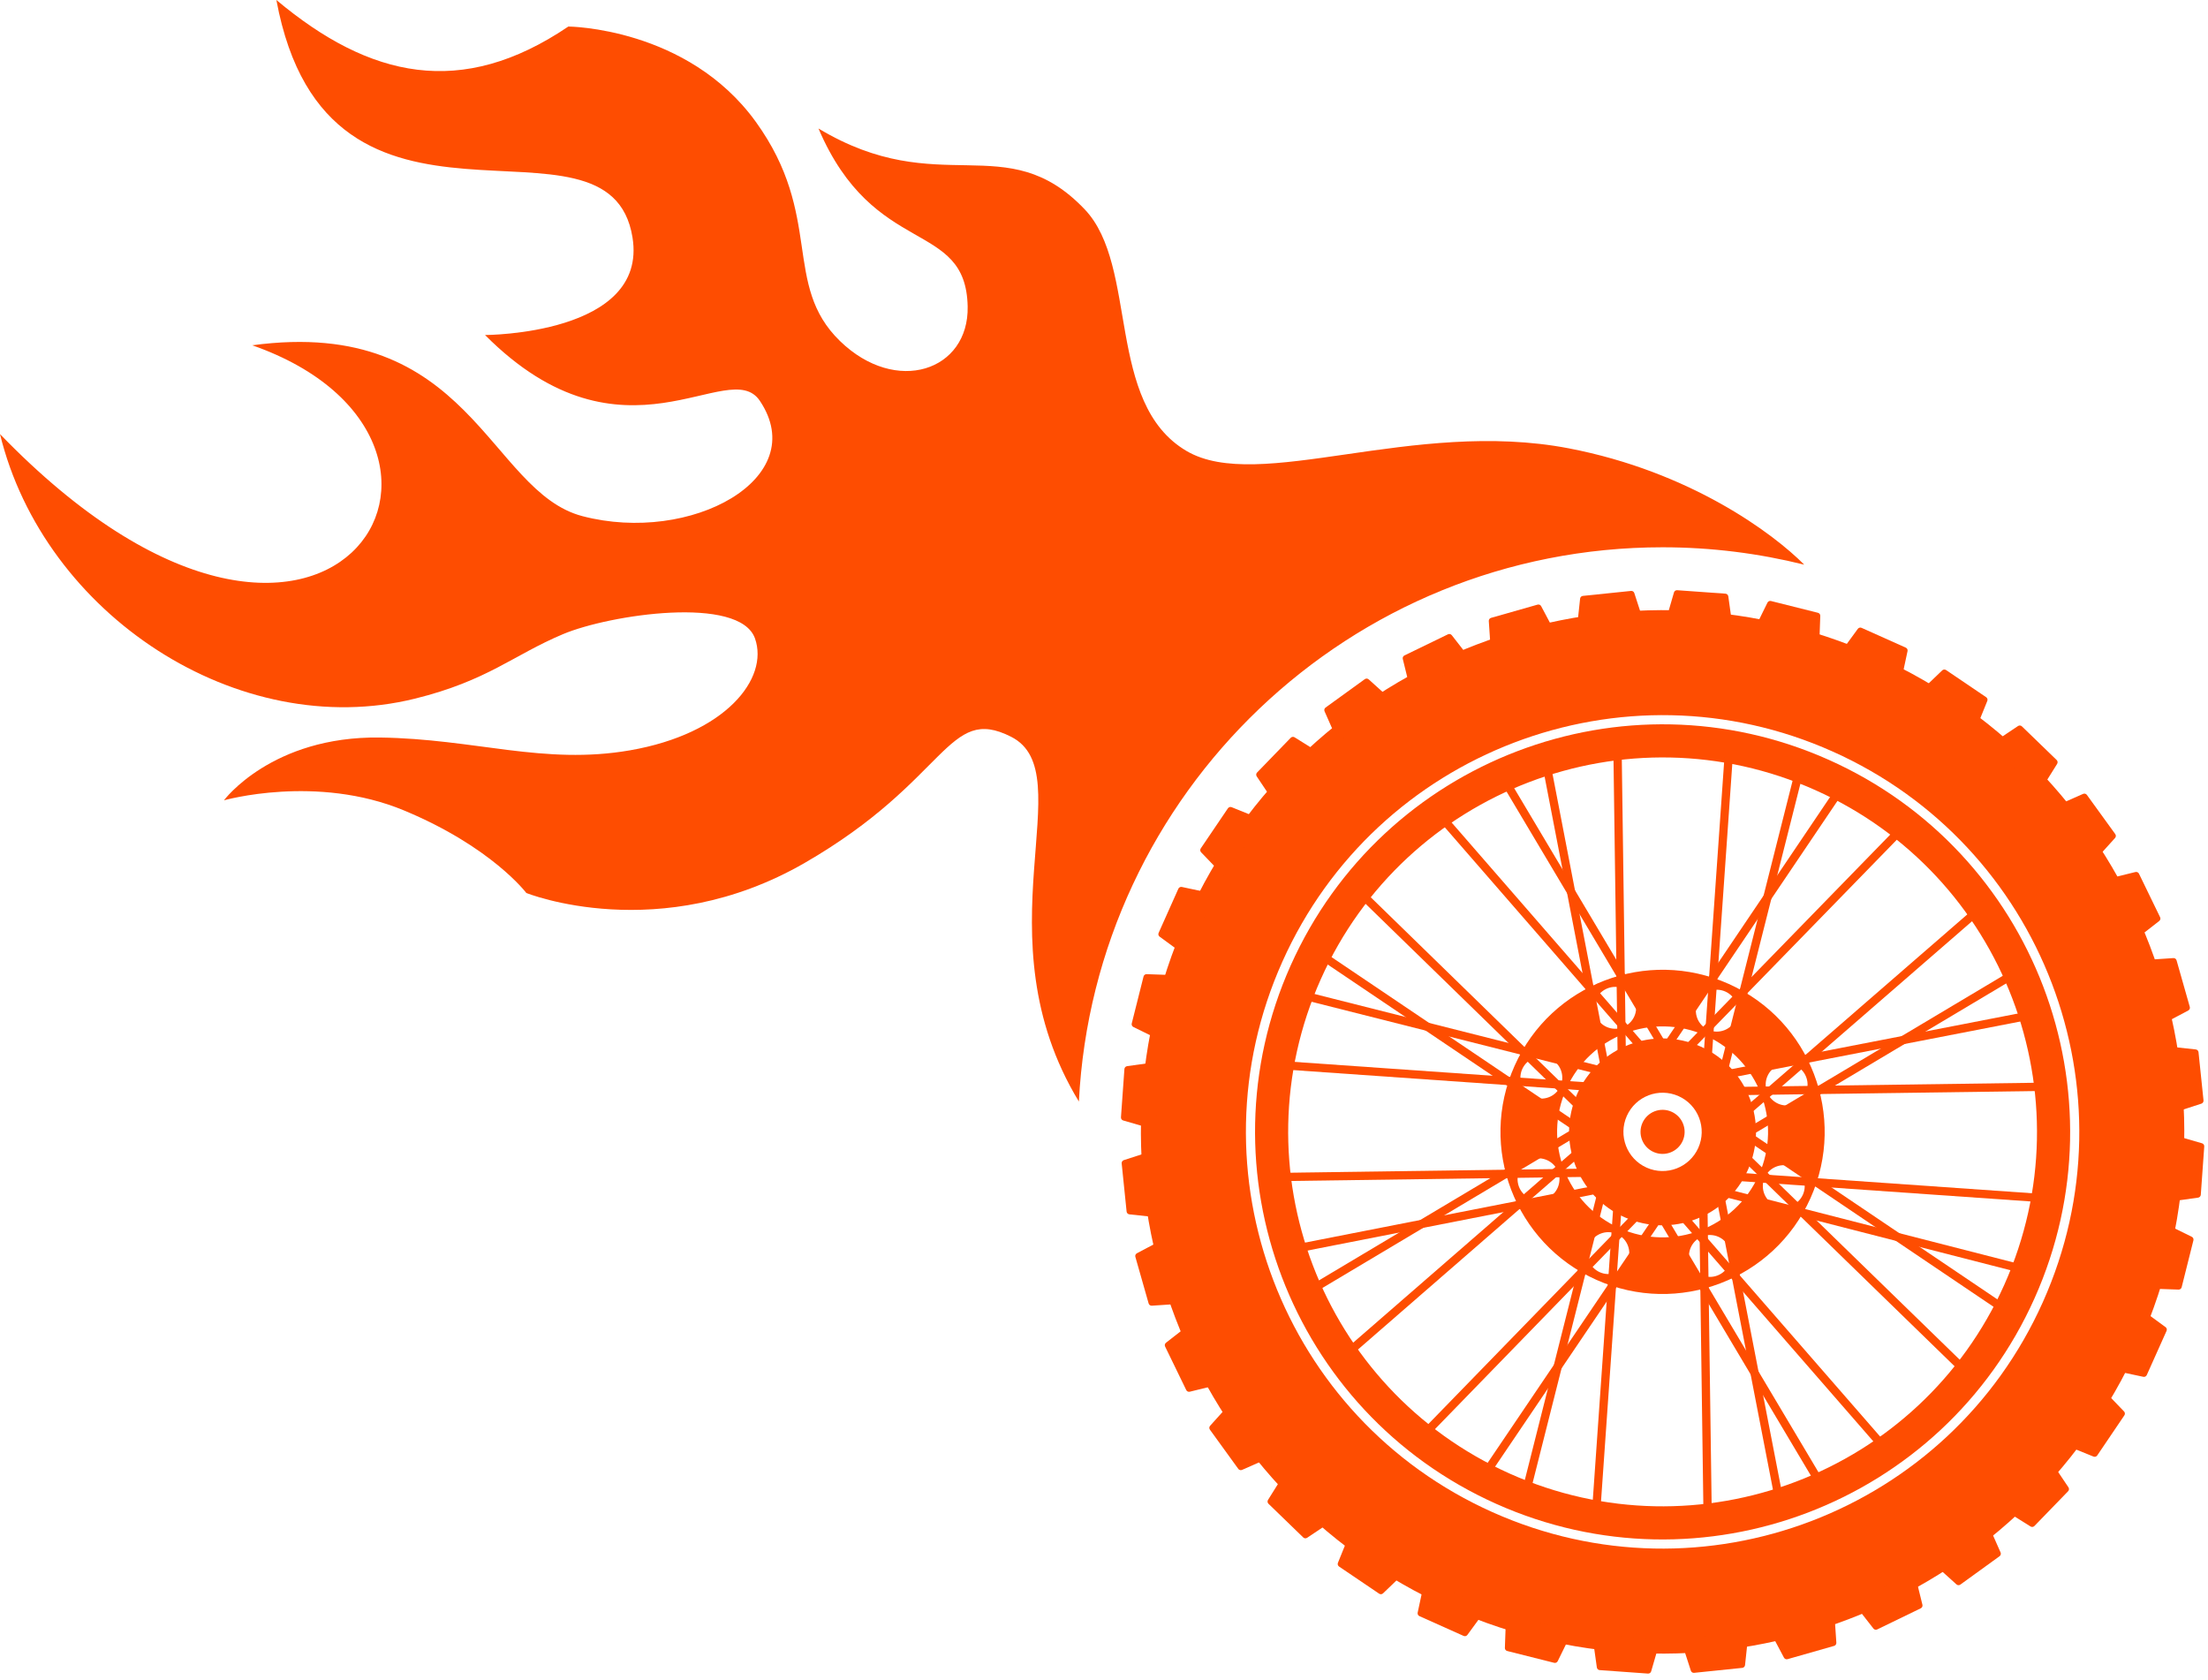 <?xml version="1.0" encoding="UTF-8"?> <svg xmlns="http://www.w3.org/2000/svg" width="209" height="159" viewBox="0 0 209 159" fill="none"><path d="M173.125 71.925C192.566 80.622 201.279 103.437 192.579 122.882C183.881 142.323 161.065 151.032 141.624 142.334C122.182 133.636 113.471 110.822 122.169 91.38C130.867 71.936 153.681 63.227 173.125 71.925ZM125.029 92.661C117.039 110.521 125.043 131.48 142.904 139.473C160.765 147.462 181.726 139.463 189.716 121.603C197.708 103.74 189.704 82.779 171.844 74.788C153.983 66.795 133.023 74.798 125.029 92.661Z" fill="#FE4D01"></path><path d="M177.537 62.064C202.425 73.199 213.575 102.406 202.44 127.294C191.305 152.181 162.1 163.328 137.212 152.193C112.325 141.059 101.173 111.854 112.31 86.967C123.442 62.08 152.649 50.93 177.537 62.064ZM121.38 91.027C112.485 110.905 121.394 134.23 141.273 143.124C161.151 152.018 184.477 143.114 193.37 123.235C202.266 103.354 193.359 80.026 173.48 71.133C153.601 62.24 130.272 71.146 121.38 91.027Z" fill="#FE4D01"></path><path d="M169.973 72.732L161.738 105.332L162.5 105.525L170.735 72.924L169.973 72.732Z" fill="#FE4D01"></path><path d="M160.996 103.633L161.778 103.685L164.123 70.142L163.341 70.086L160.996 103.633Z" fill="#FE4D01"></path><path d="M155.802 102.661L155.152 102.224L173.961 74.348L174.613 74.785L155.802 102.661Z" fill="#FE4D01"></path><path d="M180.434 77.441L156.973 101.527L157.535 102.075L180.996 77.989L180.434 77.441Z" fill="#FE4D01"></path><path d="M161.746 108.95L162.149 109.621L191.031 92.402L190.631 91.727L161.746 108.95Z" fill="#FE4D01"></path><path d="M187.793 85.177L162.398 107.219L162.912 107.811L188.307 85.769L187.793 85.177Z" fill="#FE4D01"></path><path d="M159.421 102.859L159.273 102.09L192.281 95.68L192.432 96.45L159.421 102.859Z" fill="#FE4D01"></path><path d="M194.687 102.452L161.066 102.916L161.077 103.7L194.698 103.236L194.687 102.452Z" fill="#FE4D01"></path><path d="M159.199 111.441L159.004 112.201L191.577 120.551L191.772 119.79L159.199 111.441Z" fill="#FE4D01"></path><path d="M160.879 110.739L160.824 111.521L194.369 113.865L194.423 113.083L160.879 110.739Z" fill="#FE4D01"></path><path d="M161.844 105.56L162.282 104.91L190.155 123.718L189.717 124.37L161.844 105.56Z" fill="#FE4D01"></path><path d="M162.406 107.326L162.952 106.762L187.056 130.208L186.509 130.768L162.406 107.326Z" fill="#FE4D01"></path><path d="M155.552 111.486L154.879 111.887L172.076 140.782L172.749 140.382L155.552 111.486Z" fill="#FE4D01"></path><path d="M157.251 112.18L156.66 112.695L178.742 138.053L179.334 137.538L157.251 112.18Z" fill="#FE4D01"></path><path d="M162.421 109.005L161.652 109.154L168.048 142.166L168.817 142.017L162.421 109.005Z" fill="#FE4D01"></path><path d="M160.793 110.826L161.578 110.816L162.044 144.438L161.259 144.451L160.793 110.826Z" fill="#FE4D01"></path><path d="M152.247 108.741L144.012 141.346L144.772 141.538L153.007 108.933L152.247 108.741Z" fill="#FE4D01"></path><path d="M153.746 110.629L152.962 110.574L150.617 144.117L151.401 144.174L153.746 110.629Z" fill="#FE4D01"></path><path d="M158.975 111.598L140.137 139.455L140.787 139.895L159.625 112.037L158.975 111.598Z" fill="#FE4D01"></path><path d="M157.176 112.18L133.734 136.291L134.296 136.837L157.737 112.726L157.176 112.18Z" fill="#FE4D01"></path><path d="M153 105.311L152.597 104.639L123.715 121.859L124.116 122.533L153 105.311Z" fill="#FE4D01"></path><path d="M152.334 107.041L151.82 106.449L126.441 128.51L126.956 129.104L152.334 107.041Z" fill="#FE4D01"></path><path d="M155.308 111.374L122.309 117.848L122.459 118.616L155.458 112.143L155.308 111.374Z" fill="#FE4D01"></path><path d="M153.676 110.553L153.688 111.337L120.065 111.804L120.051 111.02L153.676 110.553Z" fill="#FE4D01"></path><path d="M123.176 93.763L122.984 94.522L155.589 102.757L155.781 101.998L123.176 93.763Z" fill="#FE4D01"></path><path d="M120.391 100.356L120.336 101.137L153.882 103.484L153.937 102.703L120.391 100.356Z" fill="#FE4D01"></path><path d="M125.024 89.905L124.586 90.555L152.466 109.356L152.904 108.706L125.024 89.905Z" fill="#FE4D01"></path><path d="M128.251 83.465L127.703 84.027L151.792 107.488L152.34 106.925L128.251 83.465Z" fill="#FE4D01"></path><path d="M142.659 73.479L141.984 73.881L159.191 102.772L159.865 102.371L142.659 73.479Z" fill="#FE4D01"></path><path d="M135.963 76.192L135.371 76.707L157.437 102.079L158.029 101.563L135.963 76.192Z" fill="#FE4D01"></path><path d="M146.726 72.067L145.957 72.215L152.329 105.233L153.098 105.085L146.726 72.067Z" fill="#FE4D01"></path><path d="M153.949 103.433L153.167 103.443L152.699 69.821L153.485 69.811L153.949 103.433Z" fill="#FE4D01"></path><path d="M160.983 99.056C165.442 101.049 167.439 106.283 165.443 110.741C163.45 115.199 158.217 117.196 153.759 115.201C149.3 113.207 147.302 107.974 149.296 103.517C151.293 99.06 156.525 97.061 160.983 99.056ZM153.99 105.616C153.154 107.483 153.99 109.675 155.859 110.511C157.727 111.347 159.918 110.511 160.754 108.642C161.588 106.773 160.753 104.582 158.886 103.746C157.016 102.91 154.826 103.747 153.99 105.616Z" fill="#FE4D01"></path><path d="M143.368 100.866C139.908 108.6 143.374 117.675 151.107 121.133C158.84 124.592 167.917 121.13 171.376 113.396C174.836 105.664 171.371 96.585 163.638 93.126C155.904 89.667 146.831 93.131 143.368 100.866ZM153.595 97.239C152.573 97.631 151.427 97.118 151.036 96.095C150.646 95.071 151.157 93.927 152.181 93.535C153.204 93.145 154.35 93.658 154.74 94.681C155.131 95.704 154.618 96.849 153.595 97.239ZM161.448 98.018C166.481 100.27 168.735 106.175 166.485 111.207C164.235 116.239 158.329 118.494 153.296 116.242C148.263 113.991 146.009 108.085 148.261 103.054C150.512 98.022 156.416 95.766 161.448 98.018ZM164.315 96.467C163.868 97.466 162.694 97.914 161.694 97.467C160.696 97.021 160.249 95.847 160.694 94.847C161.141 93.849 162.315 93.401 163.315 93.848C164.313 94.294 164.762 95.468 164.315 96.467ZM169.82 104.498C168.799 104.89 167.653 104.377 167.264 103.355C166.871 102.332 167.385 101.187 168.408 100.795C169.43 100.403 170.577 100.917 170.966 101.94C171.358 102.964 170.845 104.11 169.82 104.498ZM167.036 111.454C167.481 110.456 168.655 110.007 169.655 110.456C170.653 110.901 171.1 112.075 170.654 113.073C170.206 114.074 169.035 114.521 168.035 114.074C167.036 113.626 166.588 112.453 167.036 111.454ZM161.147 117.02C162.17 116.629 163.317 117.144 163.706 118.166C164.097 119.188 163.587 120.333 162.561 120.725C161.54 121.117 160.393 120.604 160.002 119.58C159.613 118.557 160.126 117.412 161.147 117.02ZM150.429 117.794C150.875 116.796 152.048 116.345 153.049 116.794C154.047 117.239 154.494 118.416 154.049 119.413C153.604 120.41 152.428 120.859 151.43 120.412C150.43 119.965 149.983 118.792 150.429 117.794ZM144.921 109.761C145.946 109.37 147.093 109.884 147.482 110.906C147.873 111.93 147.361 113.074 146.337 113.465C145.316 113.856 144.168 113.345 143.777 112.32C143.387 111.297 143.897 110.152 144.921 109.761ZM144.088 101.188C144.535 100.189 145.709 99.742 146.709 100.188C147.707 100.635 148.154 101.807 147.707 102.806C147.26 103.806 146.088 104.254 145.09 103.806C144.09 103.361 143.641 102.186 144.088 101.188Z" fill="#FE4D01"></path><path d="M173.977 62.084L179.895 64.732L180.56 61.625C180.589 61.49 180.519 61.354 180.393 61.297L176.209 59.424C176.083 59.367 175.935 59.407 175.853 59.519L173.977 62.084Z" fill="#FE4D01"></path><path d="M181.547 65.652L186.917 69.288L188.109 66.341C188.161 66.213 188.116 66.066 188.002 65.988L184.208 63.419C184.093 63.342 183.94 63.355 183.841 63.45L181.547 65.652Z" fill="#FE4D01"></path><path d="M188.379 70.482L193.035 74.993L194.719 72.299C194.792 72.182 194.774 72.029 194.675 71.933L191.385 68.749C191.286 68.652 191.133 68.639 191.018 68.716L188.379 70.482Z" fill="#FE4D01"></path><path d="M194.273 76.421L198.074 81.672L200.202 79.312C200.295 79.209 200.303 79.056 200.222 78.944L197.535 75.234C197.454 75.123 197.306 75.083 197.18 75.138L194.273 76.421Z" fill="#FE4D01"></path><path d="M199.047 83.294L201.878 89.123L204.383 87.169C204.492 87.084 204.527 86.935 204.466 86.811L202.465 82.69C202.404 82.566 202.266 82.501 202.132 82.534L199.047 83.294Z" fill="#FE4D01"></path><path d="M202.551 90.893L204.326 97.128L207.133 95.639C207.255 95.574 207.315 95.433 207.277 95.3L206.024 90.892C205.986 90.759 205.86 90.671 205.723 90.68L202.551 90.893Z" fill="#FE4D01"></path><path d="M204.684 98.986L205.348 105.437L208.374 104.458C208.505 104.415 208.589 104.286 208.575 104.148L208.102 99.587C208.088 99.45 207.98 99.341 207.842 99.326L204.684 98.986Z" fill="#FE4D01"></path><path d="M205.382 107.326L204.918 113.793L208.067 113.352C208.204 113.332 208.308 113.22 208.318 113.082L208.645 108.512C208.655 108.374 208.567 108.248 208.435 108.209L205.382 107.326Z" fill="#FE4D01"></path><path d="M204.615 115.658L203.035 121.945L206.212 122.056C206.35 122.061 206.473 121.969 206.506 121.835L207.62 117.393C207.654 117.259 207.589 117.12 207.465 117.059L204.615 115.658Z" fill="#FE4D01"></path><path d="M202.417 123.732L199.77 129.649L202.876 130.311C203.011 130.34 203.148 130.271 203.204 130.145L205.077 125.963C205.133 125.837 205.094 125.688 204.982 125.608L202.417 123.732Z" fill="#FE4D01"></path><path d="M198.852 131.299L195.215 136.668L198.162 137.861C198.29 137.913 198.437 137.868 198.515 137.754L201.084 133.958C201.162 133.844 201.148 133.69 201.053 133.591L198.852 131.299Z" fill="#FE4D01"></path><path d="M194.021 138.135L189.508 142.791L192.202 144.476C192.319 144.549 192.472 144.531 192.568 144.432L195.759 141.141C195.855 141.042 195.869 140.889 195.792 140.774L194.021 138.135Z" fill="#FE4D01"></path><path d="M188.083 144.029L182.832 147.83L185.19 149.957C185.293 150.05 185.446 150.059 185.558 149.978L189.27 147.292C189.382 147.211 189.422 147.063 189.366 146.937L188.083 144.029Z" fill="#FE4D01"></path><path d="M181.209 148.801L175.375 151.632L177.331 154.138C177.416 154.246 177.565 154.282 177.689 154.221L181.812 152.221C181.936 152.16 182.002 152.022 181.969 151.887L181.209 148.801Z" fill="#FE4D01"></path><path d="M173.607 152.307L167.371 154.081L168.862 156.89C168.926 157.012 169.068 157.072 169.201 157.035L173.609 155.779C173.742 155.742 173.83 155.616 173.821 155.478L173.607 152.307Z" fill="#FE4D01"></path><path d="M165.517 154.441L159.07 155.106L160.05 158.128C160.093 158.26 160.221 158.344 160.359 158.329L164.917 157.859C165.055 157.844 165.164 157.736 165.178 157.599L165.517 154.441Z" fill="#FE4D01"></path><path d="M157.178 155.138L150.711 154.674L151.151 157.82C151.17 157.957 151.282 158.061 151.42 158.071L155.99 158.399C156.128 158.409 156.254 158.321 156.292 158.188L157.178 155.138Z" fill="#FE4D01"></path><path d="M148.847 154.373L142.56 152.793L142.446 155.969C142.441 156.107 142.533 156.23 142.668 156.263L147.111 157.381C147.245 157.414 147.385 157.35 147.446 157.226L148.847 154.373Z" fill="#FE4D01"></path><path d="M140.773 152.173L134.854 149.525L134.19 152.634C134.161 152.769 134.231 152.906 134.357 152.962L138.54 154.835C138.666 154.892 138.814 154.852 138.896 154.74L140.773 152.173Z" fill="#FE4D01"></path><path d="M133.203 148.607L127.836 144.969L126.643 147.916C126.591 148.044 126.636 148.191 126.75 148.269L130.545 150.838C130.66 150.915 130.813 150.902 130.912 150.807L133.203 148.607Z" fill="#FE4D01"></path><path d="M126.366 143.779L121.712 139.266L120.025 141.961C119.952 142.078 119.97 142.231 120.069 142.327L123.36 145.515C123.459 145.612 123.612 145.625 123.727 145.548L126.366 143.779Z" fill="#FE4D01"></path><path d="M120.473 137.837L116.671 132.584L114.544 134.945C114.451 135.048 114.443 135.201 114.524 135.313L117.211 139.025C117.292 139.137 117.44 139.177 117.567 139.122L120.473 137.837Z" fill="#FE4D01"></path><path d="M115.703 130.964L112.873 125.133L110.367 127.087C110.258 127.172 110.223 127.321 110.284 127.445L112.286 131.566C112.347 131.69 112.485 131.755 112.619 131.722L115.703 130.964Z" fill="#FE4D01"></path><path d="M112.196 123.367L110.421 117.131L107.613 118.62C107.491 118.686 107.43 118.826 107.469 118.959L108.725 123.369C108.763 123.502 108.889 123.59 109.026 123.581L112.196 123.367Z" fill="#FE4D01"></path><path d="M110.063 115.274L109.397 108.824L106.374 109.804C106.243 109.847 106.159 109.975 106.173 110.113L106.64 114.672C106.654 114.81 106.763 114.919 106.9 114.934L110.063 115.274Z" fill="#FE4D01"></path><path d="M109.366 106.934L109.83 100.469L106.684 100.909C106.547 100.929 106.443 101.041 106.433 101.179L106.106 105.747C106.096 105.885 106.184 106.011 106.316 106.049L109.366 106.934Z" fill="#FE4D01"></path><path d="M110.133 98.603L111.712 92.312L108.537 92.201C108.399 92.197 108.276 92.289 108.243 92.423L107.126 96.868C107.092 97.002 107.157 97.142 107.281 97.202L110.133 98.603Z" fill="#FE4D01"></path><path d="M112.33 90.527L114.977 84.61L111.868 83.948C111.733 83.92 111.596 83.989 111.54 84.115L109.67 88.297C109.614 88.423 109.653 88.571 109.765 88.652L112.33 90.527Z" fill="#FE4D01"></path><path d="M115.893 82.957L119.528 77.591L116.582 76.398C116.454 76.346 116.307 76.391 116.229 76.505L113.659 80.299C113.582 80.413 113.595 80.567 113.691 80.666L115.893 82.957Z" fill="#FE4D01"></path><path d="M120.725 76.123L125.236 71.469L122.541 69.784C122.424 69.712 122.271 69.73 122.176 69.829L118.989 73.117C118.893 73.216 118.879 73.369 118.956 73.483L120.725 76.123Z" fill="#FE4D01"></path><path d="M126.662 70.232L131.915 66.43L129.555 64.301C129.453 64.208 129.299 64.199 129.187 64.28L125.473 66.968C125.361 67.049 125.321 67.197 125.377 67.323L126.662 70.232Z" fill="#FE4D01"></path><path d="M133.541 65.456L139.374 62.627L137.418 60.118C137.333 60.011 137.184 59.974 137.059 60.035L132.938 62.036C132.814 62.096 132.749 62.235 132.782 62.369L133.541 65.456Z" fill="#FE4D01"></path><path d="M141.136 61.952L147.369 60.178L145.879 57.371C145.815 57.249 145.673 57.189 145.541 57.226L141.134 58.48C141.001 58.517 140.914 58.643 140.923 58.781L141.136 61.952Z" fill="#FE4D01"></path><path d="M149.227 59.821L155.678 59.154L154.696 56.13C154.653 55.998 154.525 55.914 154.387 55.929L149.827 56.4C149.689 56.414 149.58 56.522 149.566 56.659L149.227 59.821Z" fill="#FE4D01"></path><path d="M157.566 59.124L164.034 59.587L163.593 56.44C163.574 56.303 163.462 56.199 163.324 56.189L158.753 55.862C158.615 55.852 158.489 55.94 158.451 56.073L157.566 59.124Z" fill="#FE4D01"></path><path d="M165.898 59.89L172.188 61.47L172.3 58.293C172.305 58.154 172.213 58.031 172.078 57.998L167.634 56.884C167.5 56.851 167.361 56.915 167.3 57.039L165.898 59.89Z" fill="#FE4D01"></path><path d="M155.468 106.276C154.997 107.328 155.47 108.562 156.521 109.033C157.573 109.502 158.807 109.031 159.278 107.981C159.748 106.927 159.277 105.694 158.225 105.224C157.175 104.753 155.939 105.224 155.468 106.276Z" fill="#FE4D01"></path><path d="M53.297 60.018C48.583 61.997 46.176 64.42 39.276 66.125C22.555 70.25 4.166 58.182 0 41.084C30.959 73.094 49.84 41.791 23.88 32.68C44.565 29.881 46.215 46.518 55.131 48.852C65.389 51.538 76.859 45.287 71.923 37.935C68.985 33.56 59.084 44.935 45.912 31.709C45.912 31.709 61.353 31.696 59.871 22.479C57.673 8.81 31.048 26.31 26.161 0C34.994 7.395 43.682 9.364 53.796 2.512C53.796 2.512 65.073 2.578 71.543 11.532C77.977 20.44 74.017 26.938 79.507 32.275C84.827 37.443 91.721 35.093 91.595 29.009C91.426 20.706 82.741 24.491 77.473 12.162C88.966 19.064 95.225 11.991 102.675 19.815C107.798 25.194 104.613 38.151 112.311 42.683C119.131 46.699 133.735 39.6 148.491 42.433C160.003 44.643 167.84 50.482 170.781 53.444C166.487 52.376 161.999 51.799 157.375 51.799C127.781 51.799 103.615 75.034 102.122 104.256C92.549 88.503 102.501 73.19 95.715 69.737C89.632 66.642 89.797 73.809 76.174 81.669C62.428 89.6 49.82 84.518 49.82 84.518C49.82 84.518 46.542 80.157 38.246 76.708C29.952 73.258 21.198 75.748 21.198 75.748C21.198 75.748 25.715 69.664 35.963 69.804C44.979 69.929 51.466 72.433 59.632 71.016C68.685 69.446 72.799 64.223 71.466 60.433C70.016 56.321 57.713 58.163 53.297 60.018Z" fill="#FE4D01"></path></svg> 